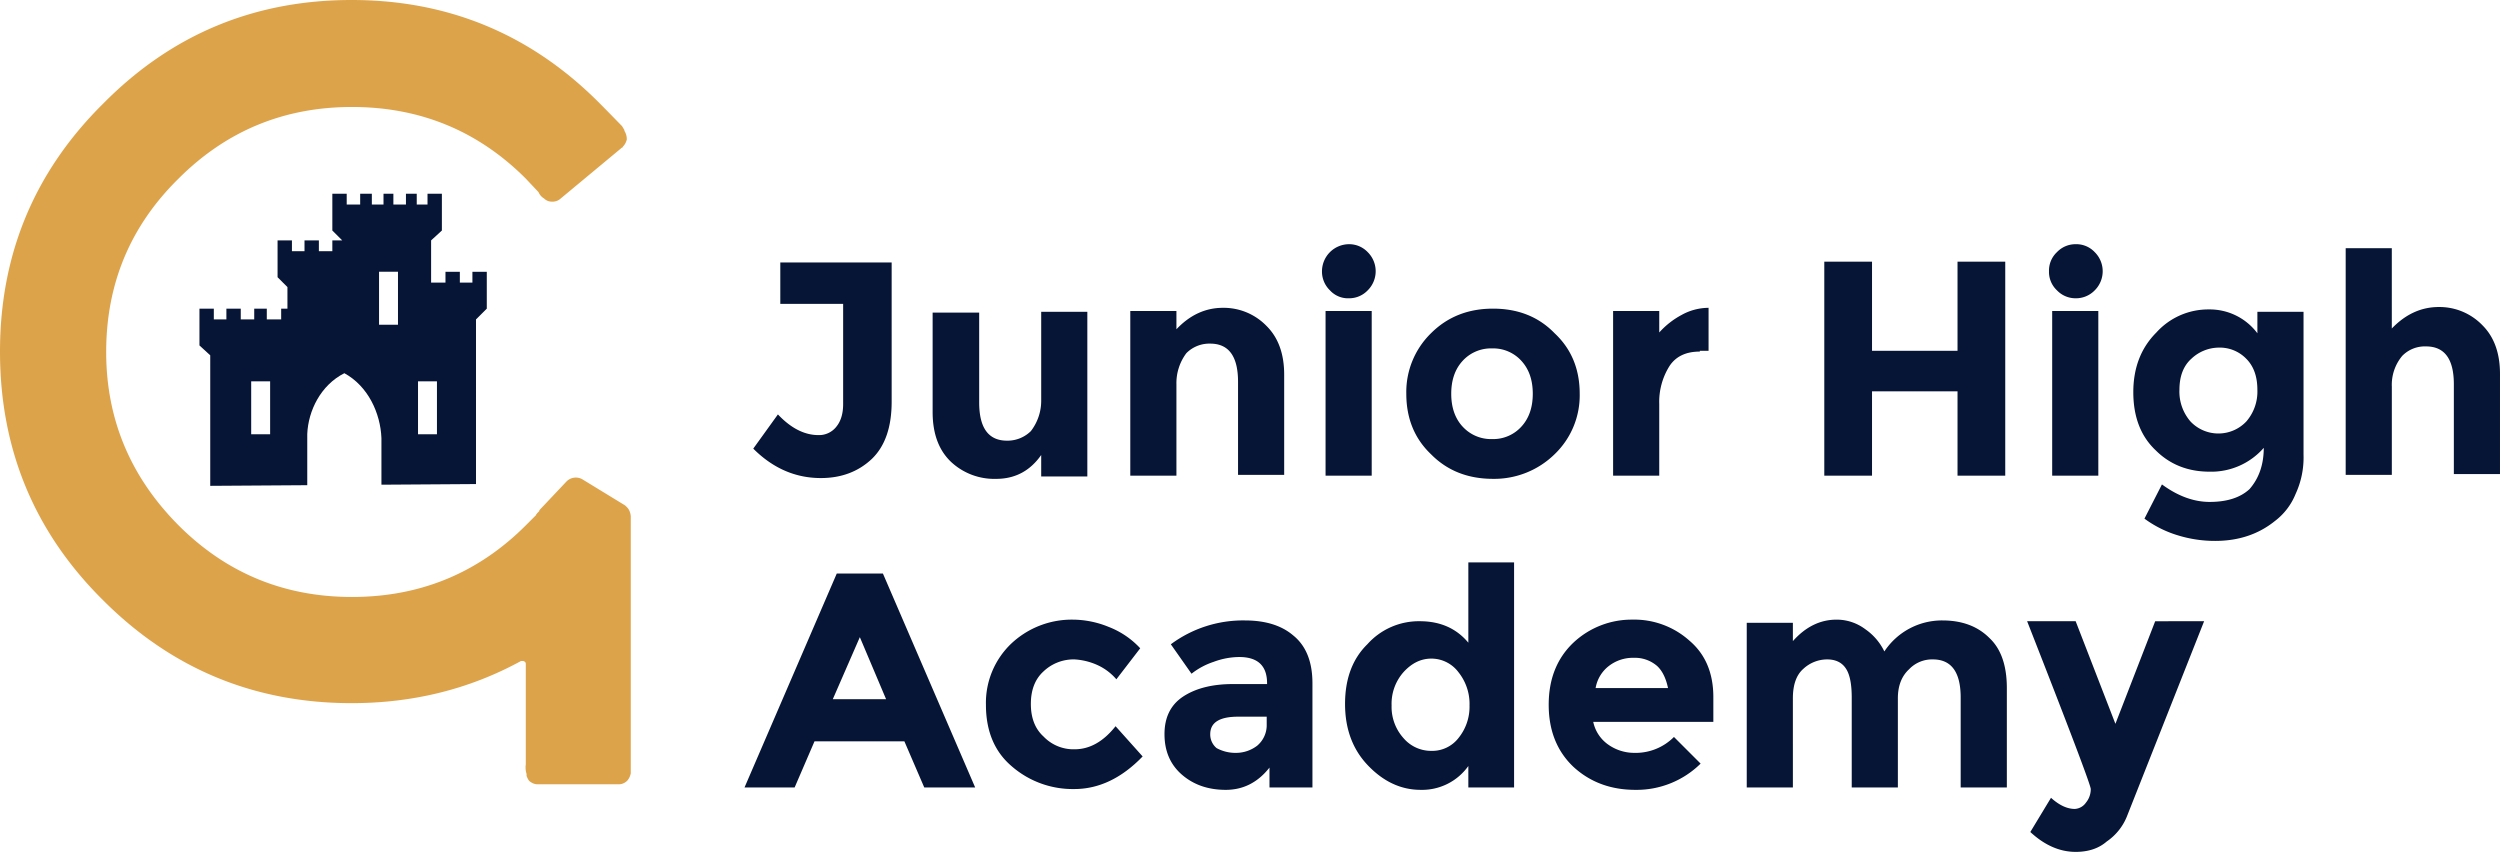 <svg xmlns="http://www.w3.org/2000/svg" width="880.391" height="300" viewBox="0 0 880.391 300">
  <g id="junior-high-academy-v2" transform="translate(0)">
    <path id="Path_3763" data-name="Path 3763" d="M139.745,69.876v3.794h-4.426V69.876h-5.059v3.794H125.2V58.807l3.794-3.478V42.366h-5.059v3.8h-3.794v-3.8h-3.8v3.8h-4.426v-3.8h-3.478v3.8H104.33v-3.8h-4.109v3.8H95.478v-3.8H90.419V55.33L93.9,58.807H90.419v3.8H85.675v-3.8H80.617v3.8H76.189v-3.8H71.13V71.773l3.478,3.478v7.589H72.4v3.794H67.337V82.839H62.91v3.794H58.167V82.839H53.108v3.794H48.681V82.839H43.622V95.8l3.8,3.478v45.964l34.165-.23V126.961c.349-8.159,4.7-17.147,13.062-21.39,8.357,4.57,12.711,14.047,13.06,22.858v16.408l33.3-.225V86.633l3.8-3.794V69.876ZM68.512,127.089H61.841V108.427h6.671Zm45.025-38.575h-6.671V69.852h6.671Zm13.722,38.575h-6.671V108.427h6.671Z" transform="translate(26.617 25.851)" fill="#061435"/>
    <path id="Path_3764" data-name="Path 3764" d="M382.157,194.3q-7.842,7.7-7.843,21.008,0,13.166,7.983,21.568,8.265,8.685,18.628,8.684a19.964,19.964,0,0,0,16.807-8.4v7.563h16.107V165.453H417.732v28.291q-6.3-7.562-17.087-7.563a24.3,24.3,0,0,0-18.488,8.123m12.746,9.8q4.34-4.763,9.8-4.763a11.931,11.931,0,0,1,9.524,4.763,17.89,17.89,0,0,1,3.922,11.764,17.485,17.485,0,0,1-3.922,11.485,11.687,11.687,0,0,1-9.524,4.481,12.762,12.762,0,0,1-9.8-4.481,16.437,16.437,0,0,1-4.2-11.485,16.814,16.814,0,0,1,4.2-11.764M499.524,236.32l-9.384-9.383a19,19,0,0,1-14.005,5.6,15.893,15.893,0,0,1-9.384-3.082,13.063,13.063,0,0,1-5.041-7.843h42.3V212.93q0-12.743-8.4-19.887a29.1,29.1,0,0,0-20.168-7.423,29.938,29.938,0,0,0-20.728,8.123q-8.683,8.263-8.684,21.848t8.684,21.849q8.823,8.125,21.848,8.123a32.088,32.088,0,0,0,22.969-9.244m-15.406-34.453q2.8,2.521,3.922,7.843H462.55a12.447,12.447,0,0,1,4.761-7.843,13.825,13.825,0,0,1,8.684-2.8,11.932,11.932,0,0,1,8.123,2.8M211.57,169.374H195.323l-32.493,75.35h17.648l7-16.247h31.653l7,16.247h17.926l-32.492-75.35m-8.123,22.409,9.242,21.848H193.922l9.524-21.848m87.534-3.641a33.709,33.709,0,0,0-12.6-2.522,31.057,31.057,0,0,0-21.568,8.4,28.81,28.81,0,0,0-8.964,21.568q0,13.866,8.964,21.568a32.719,32.719,0,0,0,22.129,8.123q13.025,0,24.09-11.484L293.5,223.155q-6.444,8.123-14.426,8.123a14.577,14.577,0,0,1-10.925-4.481q-4.48-4.063-4.481-11.485t4.481-11.484a15.384,15.384,0,0,1,10.925-4.2,22.749,22.749,0,0,1,7.983,1.961,19.35,19.35,0,0,1,6.722,5.041l8.4-10.923a29.722,29.722,0,0,0-11.205-7.563m65.127,3.08q-6.164-5.321-17.087-5.322a42.616,42.616,0,0,0-26.051,8.4l7.283,10.365a25.481,25.481,0,0,1,7.843-4.2,26.164,26.164,0,0,1,8.964-1.681q9.8,0,9.8,9.244v.28H334.818q-10.924,0-17.646,4.481-6.444,4.343-6.442,13.166,0,8.963,6.162,14.285t15.406,5.322q9.243,0,15.406-7.843v7H362.83V208.029q0-11.345-6.722-16.807m-19.469,28.573h10.085v2.8a9.439,9.439,0,0,1-3.362,7.423,12.285,12.285,0,0,1-7.563,2.522,13.813,13.813,0,0,1-6.722-1.681,6.244,6.244,0,0,1-2.24-4.9q0-6.164,9.8-6.162M314.93,83.379V76.937H298.684v57.984H314.93V102.707a17.574,17.574,0,0,1,3.5-10.925,11.4,11.4,0,0,1,8.4-3.36q9.8,0,9.8,13.445V134.64h16.247v-35.3q0-10.924-6.162-17.087a21.028,21.028,0,0,0-15.406-6.442q-9.243,0-16.387,7.563M229.076,77.5v35.015q0,11.485,6.582,17.646a22.291,22.291,0,0,0,15.826,5.882q9.944,0,15.826-8.4V135.2h16.247V77.217H267.311v31.092a17.5,17.5,0,0,1-3.641,10.925,11.71,11.71,0,0,1-8.4,3.36q-9.8,0-9.8-13.445V77.5H229.076M175.434,59.849V74.417h22.129V109.71q0,5.181-2.52,8.123a7.711,7.711,0,0,1-6.162,2.8q-7.424,0-14.287-7.283L165.912,125.4q10.364,10.364,23.808,10.363,10.784,0,17.928-6.722,7-6.722,7-20.168V59.849H175.434M488.6,96.265q3.362-5.043,10.645-5.043v-.28h3.082V75.816a19.645,19.645,0,0,0-9.524,2.522,28.683,28.683,0,0,0-7.843,6.162V76.937H468.712v57.984h16.247V109.71A23.709,23.709,0,0,1,488.6,96.265M404.566,84.78a28.946,28.946,0,0,0-8.682,21.288q0,13.025,8.682,21.29,8.545,8.683,21.85,8.682a30.365,30.365,0,0,0,21.708-8.682,28.72,28.72,0,0,0,8.824-21.29q0-13.025-8.824-21.288Q439.719,76.1,426.416,76.1q-13.166,0-21.85,8.684m11.065,32.774q-3.922-4.343-3.922-11.485t3.922-11.484a13.524,13.524,0,0,1,10.5-4.483A13.362,13.362,0,0,1,436.5,94.584q3.922,4.343,3.922,11.484T436.5,117.553a13.366,13.366,0,0,1-10.363,4.481,13.528,13.528,0,0,1-10.5-4.481M383.7,76.937H367.451v57.982H383.7ZM366.19,62.931a9.167,9.167,0,0,0,2.8,6.722,8.6,8.6,0,0,0,6.723,2.8,9.005,9.005,0,0,0,6.582-2.8,9.466,9.466,0,0,0,0-13.445,9.005,9.005,0,0,0-6.582-2.8,9.566,9.566,0,0,0-9.524,9.524m240.617,71.989V59.569H590V90.942H559.888V59.569H543.081v75.351h16.807V105.227H590v29.693h16.807m.56,109.8V209.71q0-11.9-6.162-17.647-6.164-6.161-16.527-6.162a24.309,24.309,0,0,0-20.448,10.925,20.216,20.216,0,0,0-6.724-7.843,16.777,16.777,0,0,0-10.083-3.362q-8.683,0-15.406,7.563v-6.442H515.771v57.982h16.247V213.351q0-7.142,3.641-10.363a12.353,12.353,0,0,1,8.4-3.362q4.623,0,6.723,3.362,1.961,3.079,1.961,10.083v31.653h16.247V213.351q0-6.582,3.921-10.223a11.169,11.169,0,0,1,8.4-3.5q9.8,0,9.8,13.445v31.653h16.247m69.468-58.543H659.608L645.6,222.315,631.6,186.18H614.51q22.409,57.143,22.409,59.1a7.421,7.421,0,0,1-1.681,4.763,5.114,5.114,0,0,1-3.921,2.24q-4.062,0-8.4-3.921l-7.283,12.044q7.562,7,15.967,7,6.722,0,10.923-3.641a19.505,19.505,0,0,0,7.283-9.244l27.032-68.347M742.941,54.808H726.694V134.64h16.247V103.548a15.873,15.873,0,0,1,3.642-10.785,11.107,11.107,0,0,1,8.4-3.36q9.8,0,9.8,13.3V134.36h16.247v-35.3q0-10.924-6.162-17.087a21.025,21.025,0,0,0-15.406-6.442q-9.244,0-16.527,7.563V54.808M695.6,84.78a20.957,20.957,0,0,0-17.086-8.4A24.583,24.583,0,0,0,660.028,84.5q-8.122,8.123-8.123,21.008,0,13.025,7.843,20.449,7.562,7.562,19.048,7.563a24.533,24.533,0,0,0,19.047-8.4q0,8.823-5.042,14.566-4.9,4.483-14.005,4.481-8.405,0-16.807-6.162l-6.162,12.046a38.637,38.637,0,0,0,11.764,5.882,44.056,44.056,0,0,0,13.165,1.961q12.325,0,21.01-7a22.44,22.44,0,0,0,7.283-9.524,30.49,30.49,0,0,0,2.8-13.725V77.217H695.6V84.78m-27.45,19.889q0-7.144,4.2-10.925a14.243,14.243,0,0,1,9.8-3.921,12.964,12.964,0,0,1,9.524,3.921q3.922,3.922,3.921,10.925a16.073,16.073,0,0,1-3.921,11.2,13.538,13.538,0,0,1-19.609,0,16.081,16.081,0,0,1-3.921-11.2M639.581,76.937H623.334v57.982h16.247ZM622.213,62.931a8.875,8.875,0,0,0,2.8,6.722,9.005,9.005,0,0,0,6.582,2.8,9.17,9.17,0,0,0,6.723-2.8,9.466,9.466,0,0,0,0-13.445,8.878,8.878,0,0,0-6.723-2.8,9.005,9.005,0,0,0-6.582,2.8,8.875,8.875,0,0,0-2.8,6.722" transform="translate(99.355 32.588)" fill="#061435"/>
    <path id="Path_3765" data-name="Path 3765" d="M37.395,123.95q0-35.995,25.491-61.064Q88.094,37.675,123.95,37.675q35.995,0,61.2,25.211l4.481,4.761.28.56a4.757,4.757,0,0,0,1.681,1.681,3.8,3.8,0,0,0,2.8,1.121,4.163,4.163,0,0,0,3.08-1.121L219.047,51.96a.248.248,0,0,0,.28-.28,5.533,5.533,0,0,0,1.4-2.52,5.431,5.431,0,0,0-.84-3.082V45.8l-.841-1.4-.56-.56q-5.041-5.181-7.283-7.423Q175.069,0,123.81,0q-51.4,0-87.4,36.414Q0,72.409,0,123.81q0,51.682,36.414,87.676,36.135,36.132,87.4,36.134,32.493,0,59.663-14.846h.84l.56.28a1.141,1.141,0,0,1,.28.84v35.293a7.506,7.506,0,0,0,.28,3.362v.7q.7,1.819,1.4,2.1a4.175,4.175,0,0,0,2.8.841h28.011a4.165,4.165,0,0,0,3.082-1.121l.28-.28a5.393,5.393,0,0,0,1.121-2.52V181.792a6.359,6.359,0,0,0-.56-2.1,4.92,4.92,0,0,0-1.121-1.4l-.28-.28-15.126-9.244a4.613,4.613,0,0,0-5.6.841l-9.524,10.085v.28l-.84.84a.248.248,0,0,1-.28.28v.28l-3.641,3.641q-25.211,25.211-61.2,25.211-35.855,0-61.064-25.211Q37.395,159.383,37.395,123.95" transform="translate(0)" fill="#dda34a"/>
  </g>
</svg>
